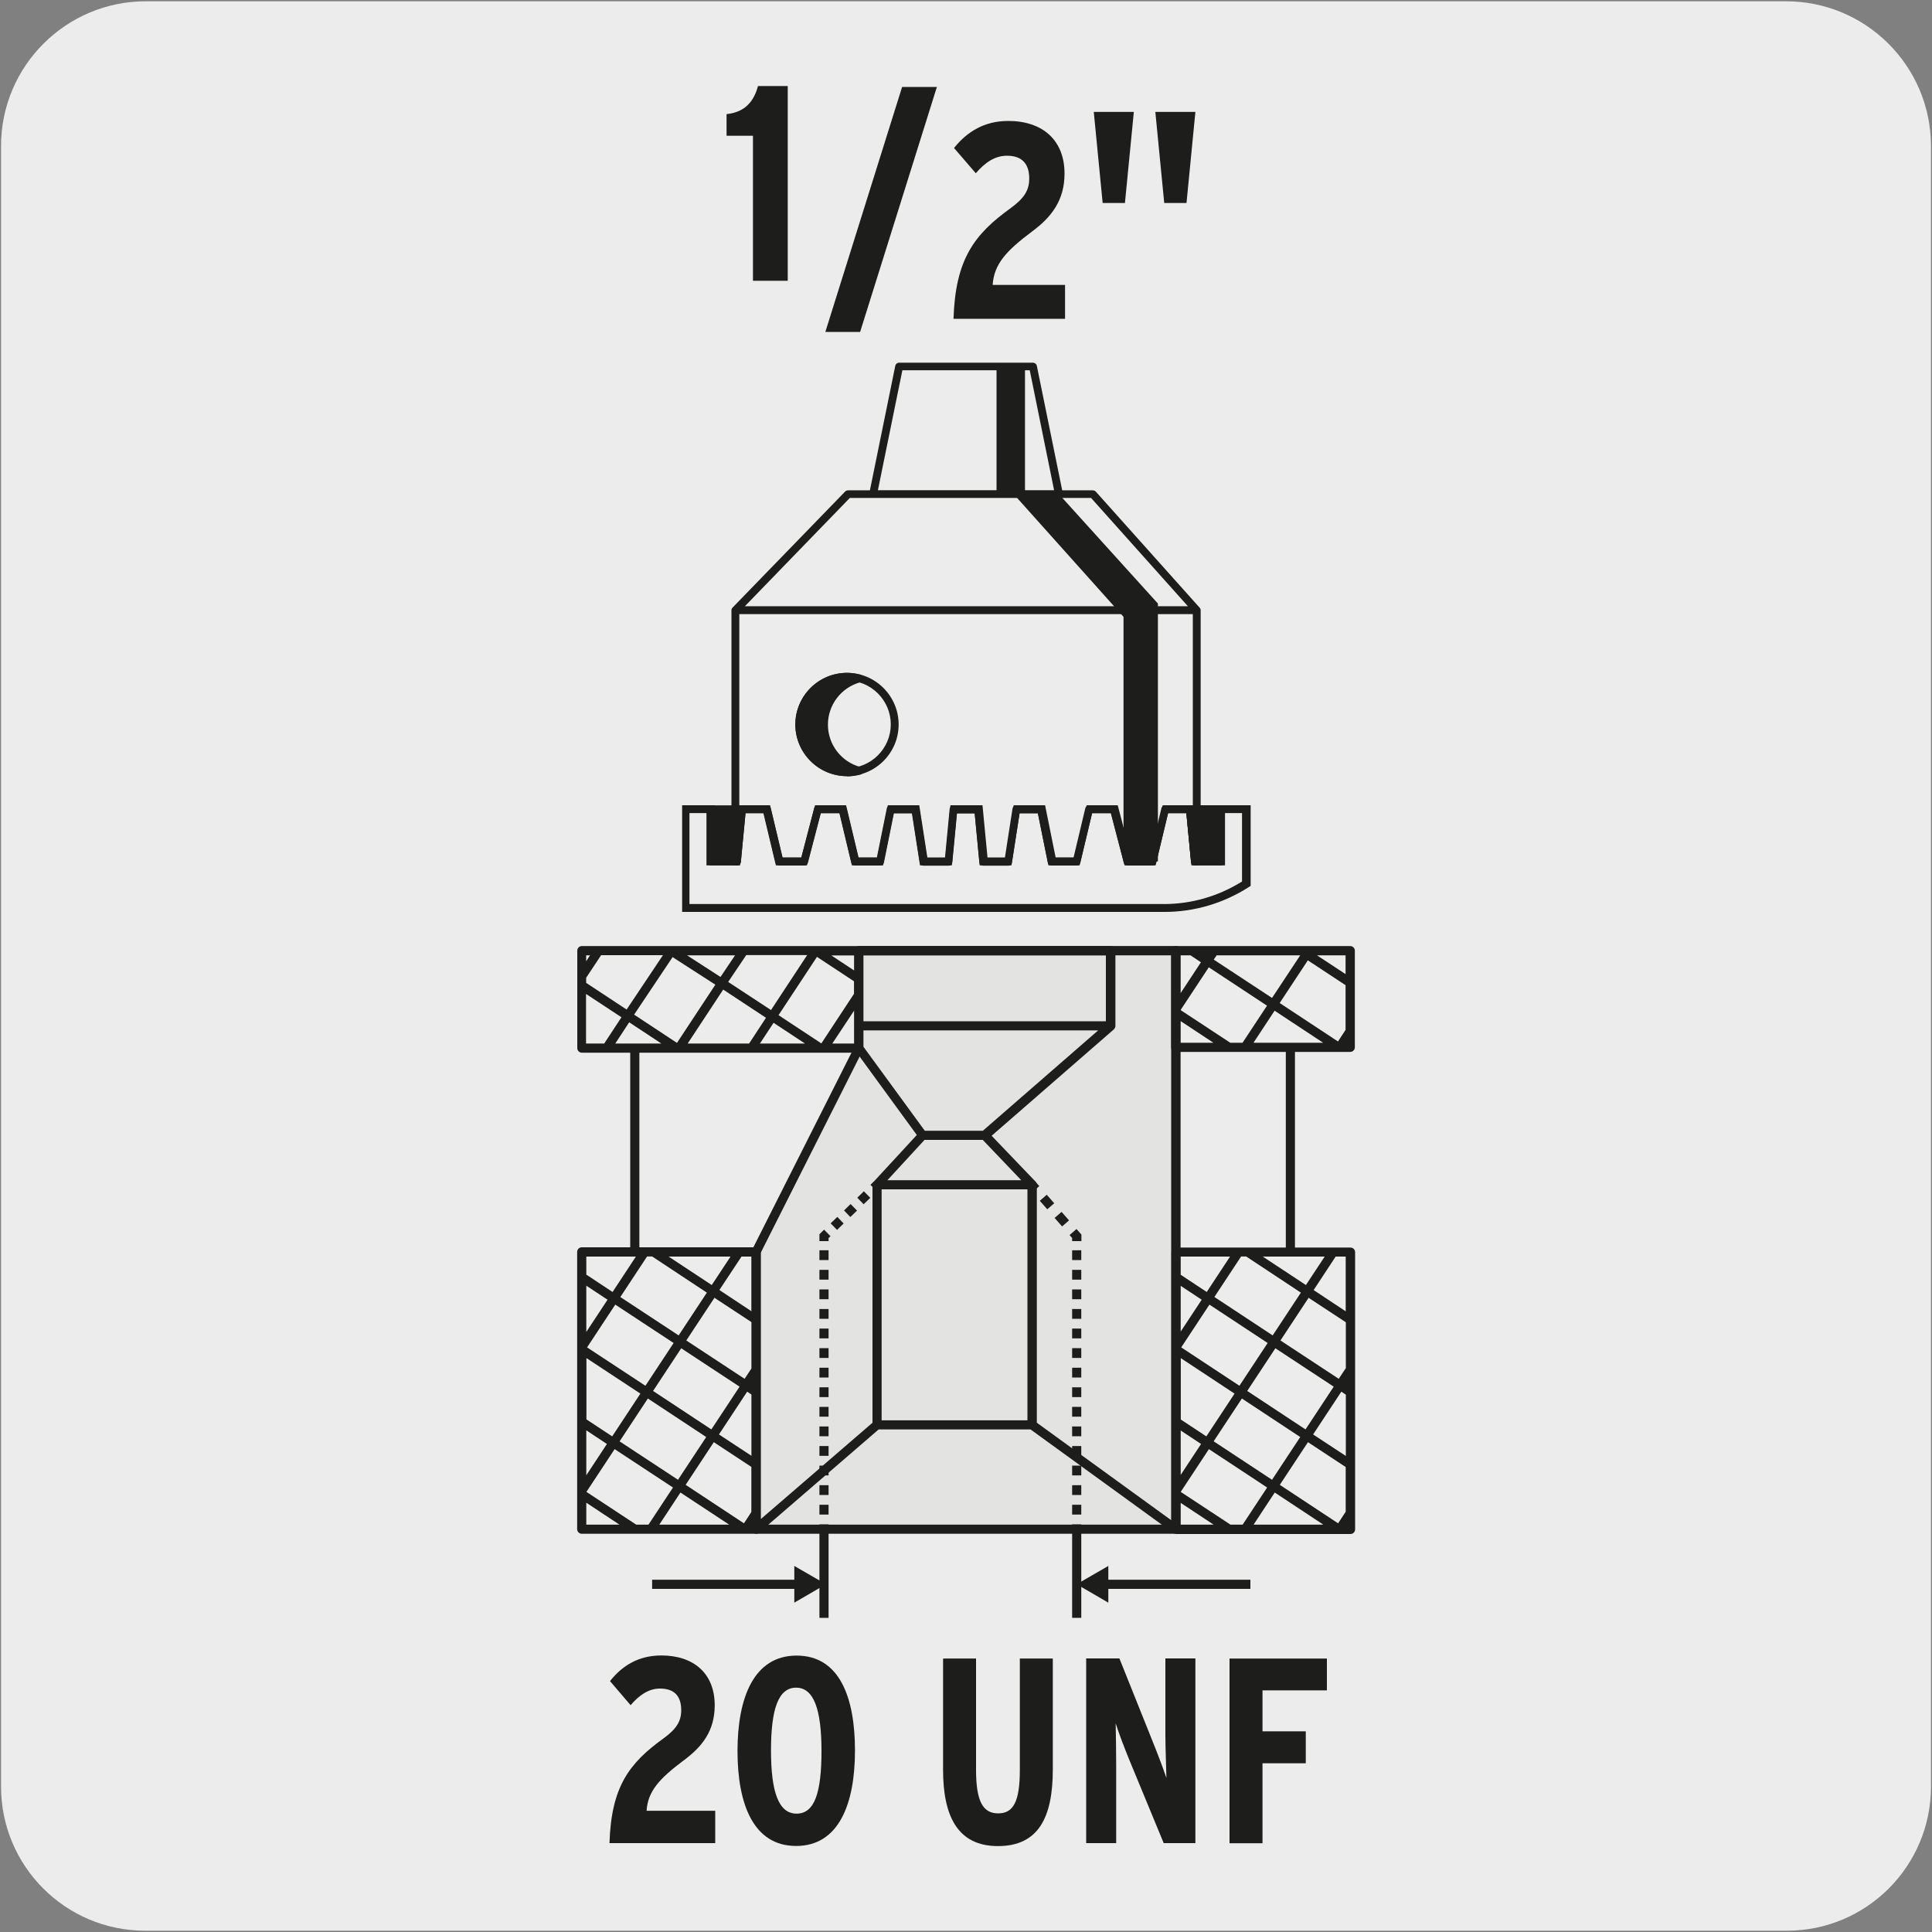 <svg viewBox="0 0 150 150" xmlns="http://www.w3.org/2000/svg"><rect x="0" y="0" width="150" height="150" fill="#808080" stroke="none"/><path d="m11.32.1h127.31c6.21-.02 11.27 5 11.29 11.21v127.4c0 6.18-5.01 11.19-11.19 11.19h-127.46c-6.18 0-11.19-5.01-11.19-11.19v-127.37c0-6.21 5.04-11.24 11.24-11.24z" fill="#edecec"/><path d="m55.53 143.1h-8.21c.14-4.38 1.52-6.21 4.22-8.15.98-.72 1.35-1.31 1.35-2.17 0-1.13-.57-1.68-1.64-1.68-.9 0-1.62.51-2.29 1.29l-1.6-1.87c.96-1.21 2.23-1.99 3.99-1.99 2.48 0 4.14 1.37 4.14 3.87 0 1.99-.98 3.21-2.36 4.24-1.94 1.45-2.83 2.42-2.93 3.95h5.33v2.5z" fill="#1d1d1b"/><path d="m66.38 135.91c0 4.14-1.25 7.41-4.57 7.41s-4.55-3.26-4.55-7.37 1.25-7.41 4.59-7.41 4.53 3.26 4.53 7.37zm-2.6.04c0-3.24-.6-4.92-1.97-4.92s-1.95 1.64-1.95 4.87.59 4.91 1.99 4.91 1.93-1.64 1.93-4.87z" fill="#1d1d1b"/><path d="m81.74 137.37c0 3.73-1.11 5.96-4.26 5.96s-4.26-2.36-4.26-5.92v-8.64h2.56v8.64c0 2.48.55 3.38 1.72 3.38s1.68-.9 1.68-3.38v-8.64h2.56z" fill="#1d1d1b"/><path d="m92.81 143.1h-2.46l-2.64-6.39c-.37-.9-.82-2.07-1.09-2.91.02.88.04 2.36.04 3.26v6.04h-2.33v-14.34h2.58l2.52 6.29c.35.86.86 2.19 1.13 2.99-.02-.88-.08-2.44-.08-3.34v-5.94h2.33z" fill="#1d1d1b"/><path d="m103.02 131.24h-5v3.18h3.36v2.48h-3.36v6.21h-2.56v-14.34h7.56v2.48z" fill="#1d1d1b"/><path d="m91.29 118.73h-32.58v-21.53l7.97-15.82v-7.56h24.61z" fill="#e3e3e2"/><g fill="#1d1d1b"><path d="m91.29 119.08h-32.58c-.2 0-.36-.16-.36-.36v-21.52c0-.05.01-.11.04-.16l7.94-15.75v-7.48c0-.2.16-.36.36-.36h24.61c.2 0 .36.16.36.36v44.91c0 .2-.16.36-.36.36zm-32.23-.71h31.87v-44.2h-23.9v7.21c0 .05-.01.11-.04.16l-7.94 15.75v21.08z"/><path d="m91.29 119.08s-.09 0-.13-.02-.05-.03-.08-.05l-11.07-8.03h-11.79l-9.28 8.01-.03.03s-.05.03-.08.04h-.05v.02s-.04 0-.06 0h-.82s-.03 0-.05 0h-12.68c-.2 0-.36-.16-.36-.36v-21.52c0-.2.16-.36.36-.36h13.54c.2 0 .36.16.36.36v20.74l8.67-7.48v-18.48c0-.09.04-.18.1-.24l3.34-3.62-4.66-6.39h-21.34c-.2 0-.36-.16-.36-.36v-7.56c0-.2.16-.36.36-.36h41.06c.2 0 .36.16.36.36v5.86c0 .06-.02.12-.06.17s-.04.05-.06.08l-9.49 8.26 3.42 3.57.02.03c.04.06.07.13.07.2v18.48l10.45 7.58v-20.82c0-.2.16-.36.36-.36h13.54c.2 0 .36.16.36.36v21.52c0 .2-.16.36-.36.36h-.82s-.03 0-.05 0h-12.68zm6.04-.71h5.41l-3.77-2.49zm-1.81 0h.96l1.9-2.88-4.52-2.98-2.19 3.32 3.86 2.54zm-3.87 0h2.57l-2.57-1.7zm-40.45 0h5.41l-3.78-2.49-1.64 2.49zm-1.81 0h.96l1.9-2.88-4.53-2.98-2.19 3.32zm-3.87 0h2.57l-2.57-1.7zm53.84-3.09 4.53 2.99.59-.9v-3.47l-2.93-1.93-2.19 3.32zm-46.13 0 4.53 2.99.59-.9v-3.47l-2.93-1.93-2.19 3.32zm-5.12-3.37 4.53 2.98 2.19-3.32-4.53-2.99-2.19 3.32zm46.13 0 4.52 2.98 2.19-3.32-4.53-2.99-2.19 3.32zm-2.59-.86v3.49l1.6-2.43zm-46.13 0v3.49l1.6-2.43zm56.43.32 2.54 1.67v-4.76l-.35-.23zm-46.13 0 2.54 1.67v-4.76l-.35-.23zm-10.29-1.17 2 1.32 2.19-3.32-4.19-2.76zm46.13 0 2 1.32 2.19-3.32-4.18-2.76v4.76zm-40.96-2.21 4.53 2.99 2.19-3.32-4.53-2.98-2.19 3.32zm46.13 0 4.53 2.99 2.19-3.32-4.53-2.98-2.19 3.32zm-28.38 2.28h11.32v-17.93h-11.32zm23.26-5.66 4.52 2.98 2.19-3.32-4.52-2.98zm-46.13 0 4.53 2.98 2.19-3.32-4.53-2.98zm53.83-.54 4.53 2.98.55-.83v-3.56l-2.89-1.9-2.19 3.32zm-46.13 0 4.53 2.98.55-.83v-3.56l-2.89-1.9-2.19 3.32zm-5.12-3.37 4.53 2.98 2.19-3.32-4.25-2.81h-.39l-2.07 3.14zm46.13 0 4.52 2.98 2.19-3.32-4.25-2.81h-.39l-2.07 3.14zm-2.64-.88v3.59l1.65-2.5zm-46.13 0v3.59l1.65-2.5zm56.47.34 2.49 1.65v-4.25h-.78zm-46.13 0 2.49 1.65v-4.25h-.78l-1.72 2.6zm35.79-1.2 2.04 1.35 1.81-2.75h-3.85zm-46.13 0 2.04 1.35 1.81-2.75h-3.85zm6.39-1.4 3.35 2.21 1.46-2.21zm46.13 0 3.35 2.21 1.46-2.21zm-29.14-5.93h10.39l-2.99-3.13h-4.52zm2.9-3.84h4.51l8.95-7.79h-18.23v1.26zm-7.18-6.77h1.7v-2.57zm-5.61 0h3.49l-2.44-1.61-1.06 1.61zm-5.62 0h4.77l1.31-2-3.32-2.19zm-5.62 0h3.58l-2.5-1.65zm-2.26 0h1.4l1.34-2.04-2.75-1.81v3.85zm14.94-2.2 3.32 2.19 2.54-3.86v-.96l-2.88-1.9-2.98 4.52zm-11.21-.04 3.32 2.19 2.98-4.52-3.32-2.14-2.99 4.47zm17.79.51h18.83v-5.12h-18.83zm-10.49-3.05 3.32 2.18 2.81-4.27h-4.73l-1.4 2.08zm-11.03.07 3.14 2.07 2.82-4.22h-4.8l-1.16 1.75v.39zm7.83-2.14 2.6 1.68 1.13-1.68h-3.74zm11.19 0 1.79 1.18v-1.17h-1.79zm-19.02 0v.46l.3-.46zm59.32 7.5h-13.54c-.2 0-.36-.16-.36-.36v-7.5c0-.2.16-.36.36-.36h13.54c.2 0 .36.16.36.36v7.5c0 .2-.16.36-.36.36zm-7.51-.71h5.41l-3.77-2.49zm-1.81 0h.96l1.9-2.88-4.52-2.98-2.19 3.32 3.86 2.54zm-3.87 0h2.57l-2.57-1.7zm7.71-3.09 4.53 2.99.59-.9v-3.47l-2.93-1.93-2.19 3.32zm-5.12-3.37 4.53 2.98 2.19-3.31h-6.49l-.22.33zm-2.59-.33v2.97l1.6-2.43-.81-.54zm10.61 0 2.22 1.46v-1.46z"/><path d="m83.95 117.59h-.71v-.76h.71zm0-1.52h-.71v-.76h.71zm0-1.52h-.71v-.76h.71zm0-1.52h-.71v-.76h.71zm0-1.52h-.71v-.76h.71zm0-1.52h-.71v-.76h.71zm0-1.52h-.71v-.76h.71zm0-1.52h-.71v-.76h.71zm0-1.52h-.71v-.76h.71zm0-1.52h-.71v-.76h.71zm0-1.52h-.71v-.76h.71zm0-1.52h-.71v-.76h.71zm0-1.52h-.71v-.76h.71zm0-1.52h-.71v-.76h.71z"/><path d="m82.46 95.22-.58-.66.54-.47.58.66zm-1.15-1.33-.58-.66.54-.47.58.66z"/><path d="m83.95 118.73h-.71v-.38h.71zm0-22.37h-.71v-.24l-.2-.23.54-.47.38.43v.52zm-3.8-3.8-.29-.33.54-.47.29.33z"/><path d="m64.33 117.59h-.71v-.76h.71zm0-1.52h-.71v-.76h.71zm0-1.52h-.71v-.76h.71zm0-1.52h-.71v-.76h.71zm0-1.52h-.71v-.76h.71zm0-1.52h-.71v-.76h.71zm0-1.52h-.71v-.76h.71zm0-1.52h-.71v-.76h.71zm0-1.52h-.71v-.76h.71zm0-1.52h-.71v-.76h.71zm0-1.52h-.71v-.76h.71zm0-1.52h-.71v-.76h.71zm0-1.52h-.71v-.76h.71zm0-1.52h-.71v-.76h.71z"/><path d="m64.99 95.49-.5-.51.52-.5.49.51zm1.03-1-.49-.51.51-.5.5.51zm1.03-.99-.49-.51.51-.5.5.51z"/><path d="m64.33 118.73h-.71v-.38h.71zm0-22.37h-.71v-.53l.36-.36.5.51-.15.14v.23zm3.75-3.86-.5-.51.26-.25.5.51z"/><path d="m83.95 125.61h-.71v-6.88h.71zm-19.62 0h-.71v-6.88h.71zm-2.25-2.25h-11.45v-.71h11.45z"/><path d="m61.67 124.43 2.46-1.43-2.46-1.42z"/><path d="m85.63 122.65h11.45v.71h-11.45z"/><path d="m83.59 123 2.46 1.43v-2.85z"/><path d="m100.54 97.2h-.71v-15.82h.71zm-50.9 0h-.71v-15.82h.71z"/><path d="m61.16 21.8h-2.7v-11.26h-2.05v-1.68c1.49-.15 2.14-1.06 2.44-2.18h2.31v15.13z"/><path d="m72.74 6.75-5.96 19.02h-2.7l5.96-19.02z"/><path d="m82.7 24.75h-8.67c.15-4.62 1.6-6.55 4.45-8.6 1.04-.76 1.43-1.38 1.43-2.29 0-1.19-.61-1.77-1.73-1.77-.95 0-1.71.54-2.42 1.36l-1.69-1.96c1.02-1.27 2.36-2.1 4.21-2.1 2.62 0 4.37 1.45 4.37 4.09 0 2.09-1.04 3.39-2.49 4.47-2.05 1.53-2.98 2.55-3.09 4.17h5.62v2.64z"/><path d="m88.03 8.69-.69 7.07h-1.73l-.69-7.07zm4.78 0-.69 7.07h-1.73l-.69-7.07z"/><path d="m90.37 70.8h-37.41v-8.28h2.54v4.06h1.45l.39-4.06h2.45l.97 4.06h1.46l1.06-4.06h2.41l.97 4.06h1.45l.82-4.06h2.44l.63 4.06h1.4l.39-4.06h2.49l.39 4.06h1.4l.63-4.06h2.44l.82 4.06h1.44l.97-4.06h2.41l1.06 4.06h1.46l.97-4.06h2.45l.39 4.06h1.45v-4.06h2.54v6.26l-.14.09c-1.97 1.26-4.22 1.93-6.53 1.93zm-36.8-.61h36.8c2.13 0 4.22-.6 6.06-1.75v-5.31h-1.32v4.06h-2.61l-.39-4.06h-1.42l-.97 4.06h-2.41l-1.06-4.06h-1.46l-.97 4.06h-2.42l-.82-4.06h-1.42l-.63 4.06h-2.47l-.39-4.06h-1.38l-.39 4.06h-2.47l-.63-4.06h-1.42l-.82 4.06h-2.42l-.97-4.06h-1.46l-1.06 4.06h-2.41l-.97-4.06h-1.42l-.39 4.06h-2.61v-4.06h-1.32v7.06z"/><path d="m92.9 67.19h-.13c-.16 0-.29-.12-.3-.27l-.36-3.78h-1.42l-.92 3.82c-.03.14-.16.24-.3.24h-1.93c-.14 0-.26-.09-.29-.23l-1-3.83h-1.46l-.91 3.82c-.03.14-.16.24-.3.24h-1.93c-.14 0-.27-.1-.3-.24l-.77-3.81h-1.42l-.59 3.8c-.02.15-.15.26-.3.26h-1.93c-.16 0-.29-.12-.3-.27l-.36-3.78h-1.38l-.36 3.78c-.02.15-.15.27-.3.27h-1.93c-.15 0-.28-.11-.3-.26l-.59-3.8h-1.42l-.77 3.81c-.03.14-.15.24-.3.24h-1.93c-.14 0-.26-.1-.3-.24l-.91-3.82h-1.46l-1 3.83c-.03.13-.16.23-.29.23h-1.93c-.14 0-.26-.1-.3-.24l-.91-3.82h-1.42l-.36 3.78c-.02.15-.15.27-.3.27h-.13c-.17 0-.3-.14-.3-.3v-19.51c0-.09.04-.16.09-.21l8.74-9.01c.06-.06.14-.09.22-.09h1.7l1.97-9.67c.03-.14.15-.24.3-.24h10.39c.14 0 .27.1.3.24l1.97 9.67h2.38c.09 0 .17.04.23.1l8.06 9.01c.05.05.08.13.08.2v19.51c0 .17-.14.3-.3.3zm-5.11-.61h1.46l.92-3.82c.03-.14.16-.24.3-.24h1.93c.08 0 .16.03.21.09v-14.93h-35.21v14.93c.05-.05.13-.09.21-.09h1.93c.14 0 .26.1.3.24l.91 3.82h1.46l1-3.83c.03-.13.16-.23.29-.23h1.93c.14 0 .26.1.3.24l.91 3.82h1.44l.77-3.81c.03-.14.15-.24.3-.24h1.93c.15 0 .28.11.3.26l.59 3.8h1.4l.36-3.78c.02-.15.15-.27.3-.27h1.93c.16 0 .29.12.3.27l.36 3.78h1.4l.59-3.8c.02-.15.15-.26.3-.26h1.93c.14 0 .27.1.3.24l.77 3.81h1.44l.91-3.82c.03-.14.16-.24.3-.24h1.93c.14 0 .26.09.29.23l1 3.83zm-29.97-19.51h34.41l-7.52-8.41h-18.73l-8.15 8.41zm10.34-9.01h13.68l-1.89-9.31h-9.89z"/><path d="m87.23 47.89v18.99h2.67v-20.02l-7.69-8.5h-3.51z"/><path d="m65.76 60.26c-2.21 0-4.01-1.8-4.01-4.01s1.8-4.01 4.01-4.01 4.01 1.8 4.01 4.01-1.8 4.01-4.01 4.01zm0-7.42c-1.88 0-3.4 1.53-3.4 3.4s1.53 3.4 3.4 3.4 3.4-1.53 3.4-3.4-1.53-3.4-3.4-3.4z"/><path d="m65.76 59.95c.33 0 .66-.05.96-.13-1.58-.43-2.74-1.86-2.74-3.58s1.16-3.15 2.74-3.58c-.31-.08-.63-.13-.96-.13-2.05 0-3.71 1.66-3.71 3.71s1.66 3.71 3.71 3.71"/><path d="m65.76 60.26c-2.21 0-4.01-1.8-4.01-4.01s1.8-4.01 4.01-4.01c.33 0 .68.05 1.04.14.13.04.23.16.23.29 0 .14-.09.26-.23.3-1.48.4-2.52 1.75-2.52 3.29s1.03 2.89 2.52 3.29c.13.04.23.16.23.3s-.09.26-.23.29c-.36.09-.71.14-1.04.14zm-.2-7.41c-1.78.11-3.2 1.59-3.2 3.4s1.42 3.29 3.2 3.4c-1.15-.72-1.88-1.99-1.88-3.4s.74-2.68 1.88-3.4z"/><path d="m55.2 62.83v4.06h2.03l.38-4.06z"/><path d="m57.23 67.19h-2.03c-.17 0-.3-.14-.3-.3v-4.06c0-.17.14-.3.3-.3h2.41c.09 0 .17.04.22.1s.09.15.08.24l-.39 4.06c-.02.15-.15.27-.3.27zm-1.72-.61h1.45l.33-3.45h-1.77v3.45z"/><path d="m92.38 62.83.39 4.06h2.03v-4.06z"/><path d="m94.8 67.19h-2.03c-.16 0-.29-.12-.3-.27l-.39-4.06c0-.09.02-.17.08-.24.06-.06.14-.1.22-.1h2.41c.17 0 .3.14.3.3v4.06c0 .17-.14.3-.3.3zm-1.75-.61h1.45v-3.45h-1.78z"/><path d="m77.37 28.44h2.21v9.92h-2.21z"/></g></svg>